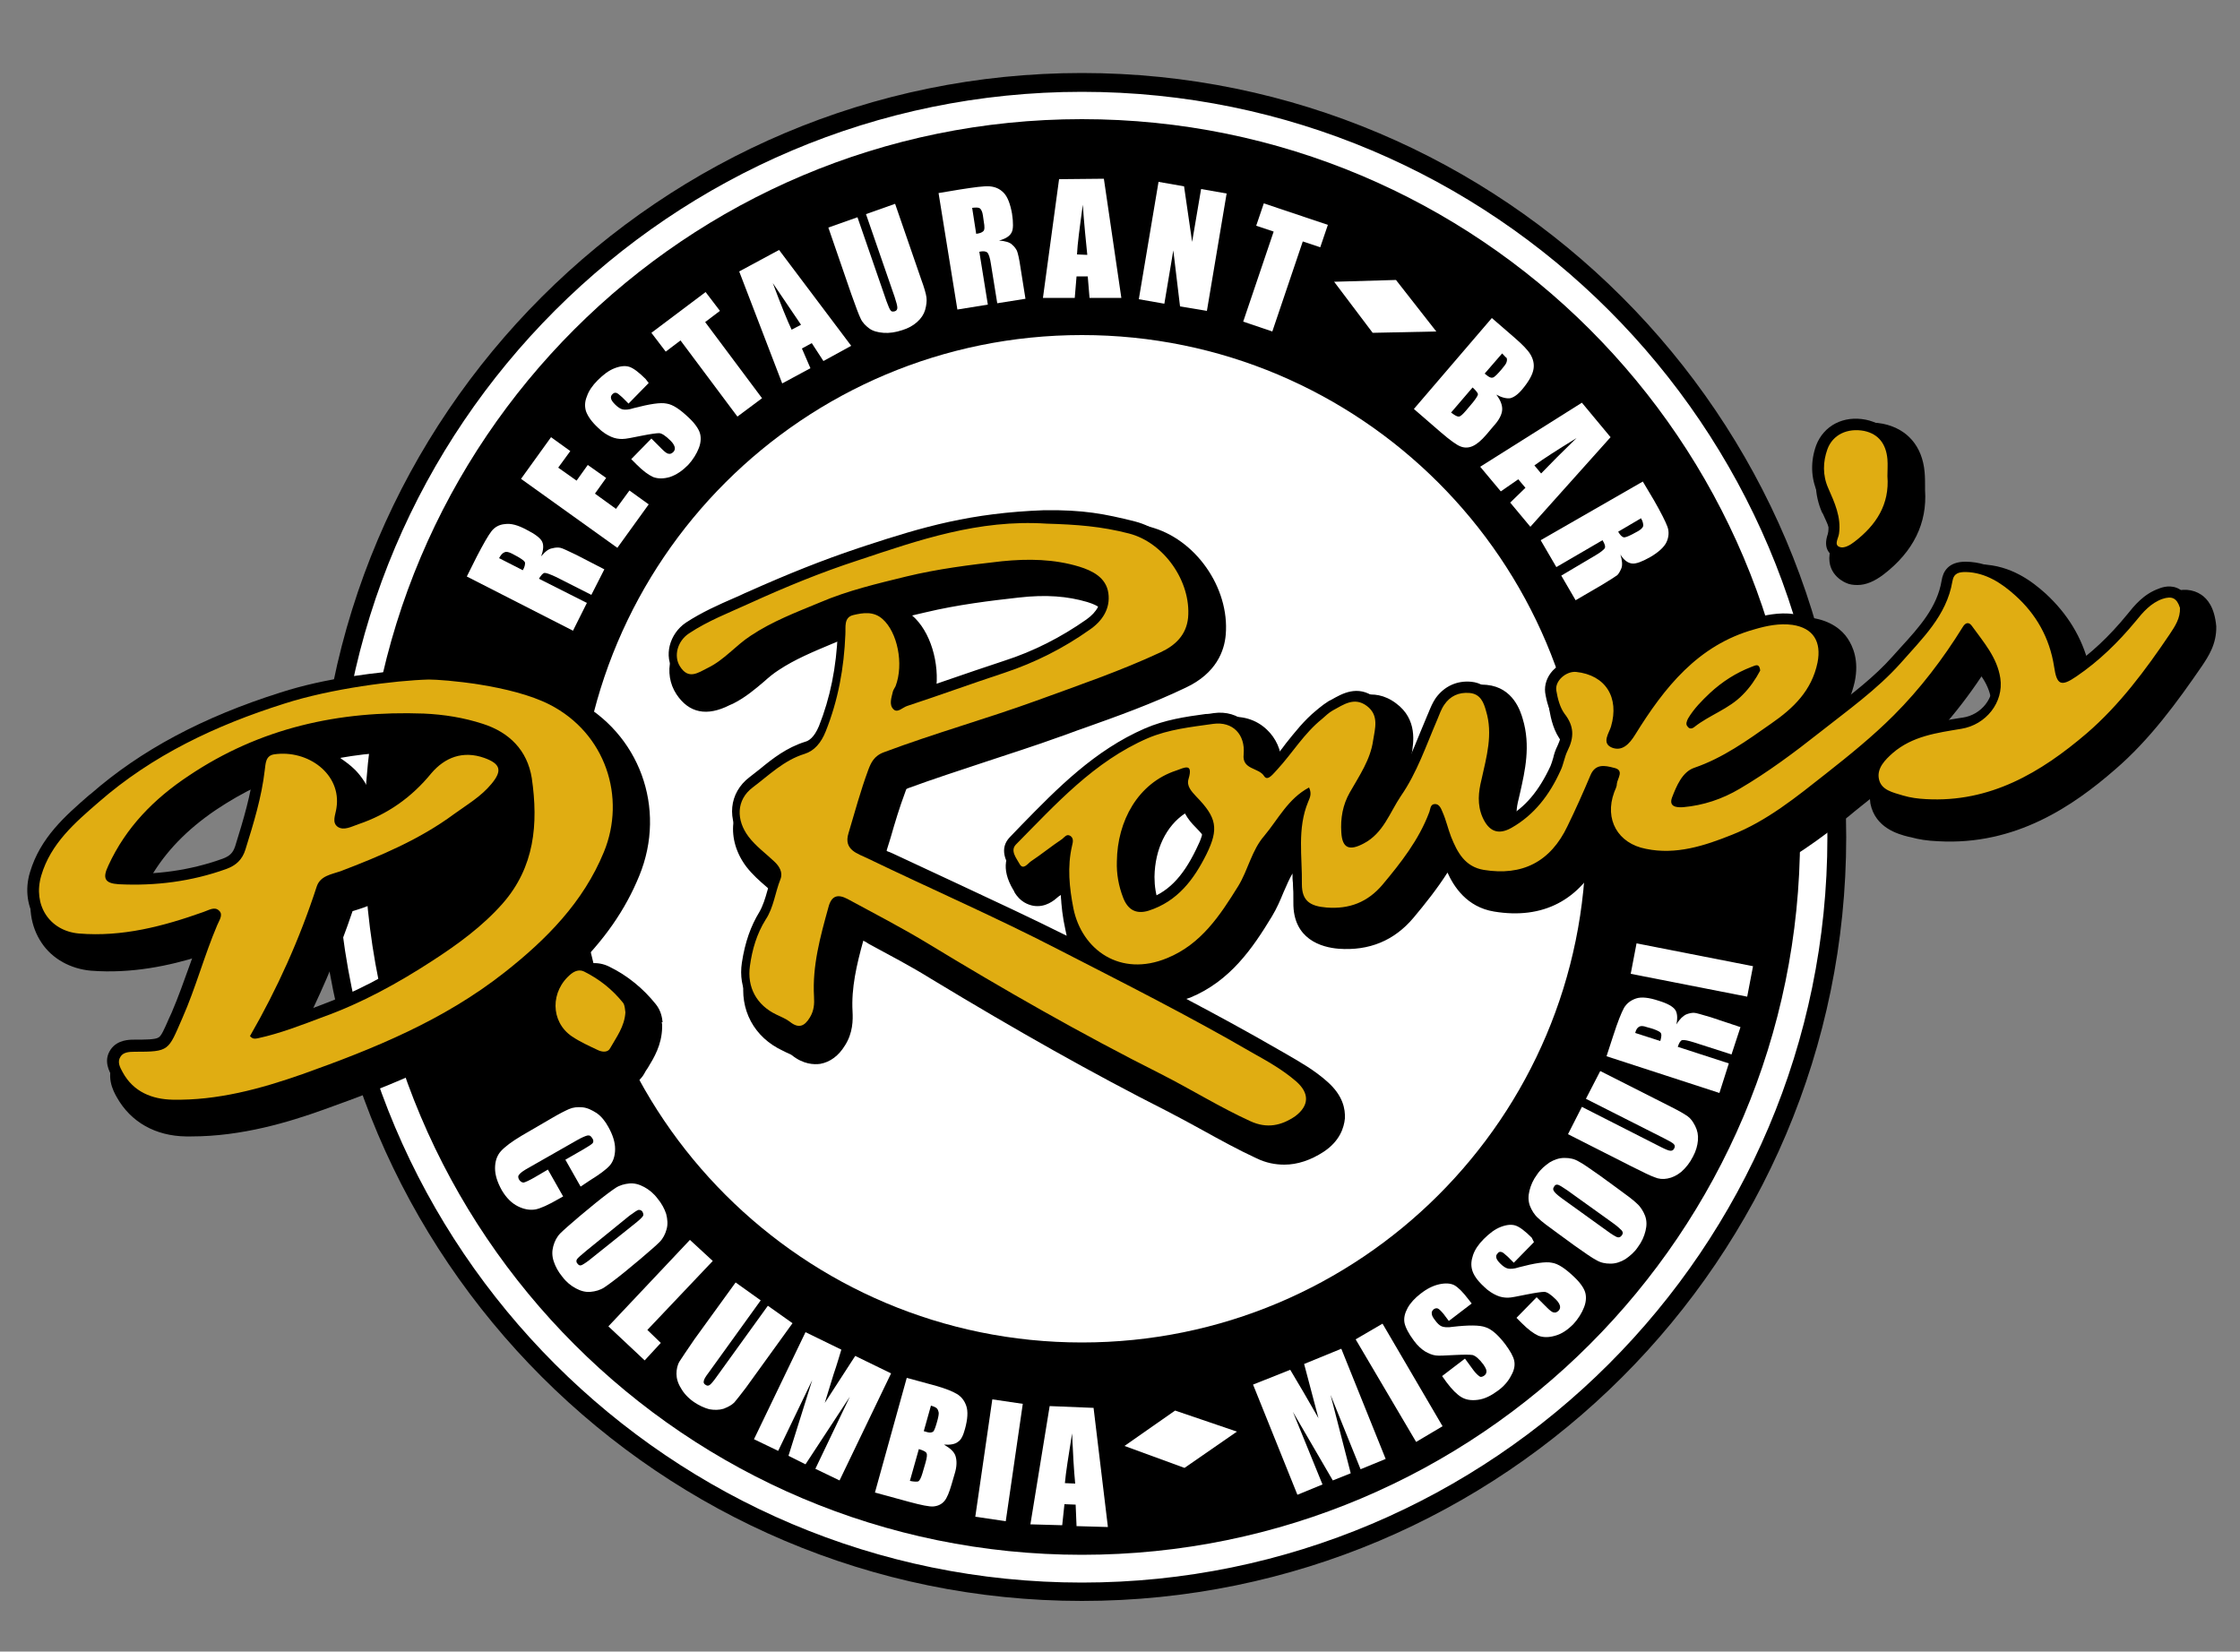 <svg xmlns="http://www.w3.org/2000/svg" xmlns:xlink="http://www.w3.org/1999/xlink" id="Layer_1" x="0px" y="0px" viewBox="0 0 500 368.7" style="enable-background:new 0 0 500 368.7;" xml:space="preserve"><rect x="0" y="0" width="500" height="368.7" fill="#808080" stroke="none"/><style type="text/css">	.st0{fill:#FFFFFF;}	.st1{fill:#E0AD12;}</style><g>	<g>		<circle class="st0" cx="241.5" cy="186.8" r="168.5"></circle>		<path d="M241.5,357.4c-94,0-170.6-76.5-170.6-170.6S147.5,16.3,241.5,16.3c94,0,170.6,76.5,170.6,170.6S335.6,357.4,241.5,357.4z    M241.5,20.5c-91.7,0-166.4,74.6-166.4,166.4s74.6,166.4,166.4,166.4c91.7,0,166.4-74.6,166.4-166.4S333.3,20.5,241.5,20.5z"></path>	</g>	<circle class="st0" cx="239.8" cy="193.4" r="135.5"></circle>	<path d="M241.5,26.6C153,26.6,81.3,98.3,81.3,186.8S153,347.1,241.5,347.1s160.3-71.8,160.3-160.3S330,26.6,241.5,26.6z   M241.5,299.7c-62.1,0-112.5-50.3-112.5-112.5S179.4,74.8,241.5,74.8S354,125.1,354,187.3S303.6,299.7,241.5,299.7z"></path>	<g>		<path class="st0" d="M104.2,128.7l2.2-4.4c1.5-2.9,2.6-4.8,3.3-5.7c0.7-0.9,1.7-1.5,3-1.6c1.3-0.2,2.9,0.2,4.9,1.3   c1.8,0.9,3,1.8,3.4,2.6c0.4,0.8,0.3,1.9-0.2,3.3c0.9-1.1,1.7-1.7,2.5-1.8c0.7-0.2,1.3-0.2,1.8-0.1c0.5,0.1,1.7,0.7,3.6,1.6   l6.2,3.2l-2.9,5.7l-7.9-4c-1.3-0.6-2.1-0.9-2.5-0.9c-0.4,0-0.8,0.5-1.3,1.3l10.7,5.4l-3.1,6.2L104.2,128.7z M111.4,124.6l5.3,2.7   c0.4-0.7,0.5-1.2,0.5-1.6c0-0.4-0.6-0.8-1.6-1.4l-1.3-0.7c-0.8-0.4-1.3-0.5-1.7-0.3C112.1,123.5,111.8,123.9,111.4,124.6z"></path>		<path class="st0" d="M116.3,106.9l6.7-9.3l4.3,3.1l-2.7,3.7l4.1,2.9l2.5-3.5l4.1,2.9l-2.5,3.5l4.7,3.4l3-4.1l4.3,3.1l-7,9.7   L116.3,106.9z"></path>		<path class="st0" d="M144.8,85.5l-4.5,4.6l-1.4-1.4c-0.7-0.6-1.1-1-1.4-1c-0.3-0.1-0.6,0.1-0.8,0.3c-0.3,0.3-0.4,0.6-0.3,1   c0.1,0.4,0.4,0.8,0.9,1.3c0.6,0.6,1.2,1,1.7,1.1c0.5,0.1,1.3,0.1,2.5-0.3c3.5-0.9,5.9-1.3,7.3-1c1.4,0.2,3,1.3,4.9,3.1   c1.4,1.3,2.2,2.5,2.5,3.4c0.3,0.9,0.3,2.1-0.2,3.4c-0.5,1.3-1.3,2.6-2.4,3.8c-1.3,1.3-2.6,2.2-4.1,2.7c-1.4,0.4-2.6,0.4-3.7,0   c-1.1-0.5-2.3-1.4-3.7-2.8l-1.2-1.2l4.5-4.6l2.3,2.3c0.7,0.7,1.2,1.1,1.6,1.1c0.3,0.1,0.7-0.1,1-0.4c0.3-0.3,0.4-0.7,0.3-1.1   c-0.1-0.4-0.4-0.9-0.9-1.4c-1.1-1.1-2-1.7-2.6-1.7c-0.6,0-2,0.2-4,0.6c-2,0.4-3.4,0.7-4.2,0.7c-0.8,0-1.6-0.1-2.5-0.5   c-0.9-0.4-1.9-1-2.9-2c-1.5-1.4-2.3-2.6-2.7-3.7c-0.3-1-0.3-2.1,0.2-3.3c0.4-1.2,1.2-2.4,2.4-3.6c1.3-1.3,2.5-2.2,3.8-2.7   c1.3-0.5,2.4-0.6,3.3-0.3c0.9,0.3,2.1,1.2,3.6,2.7L144.8,85.5z"></path>		<path class="st0" d="M157.5,65.2l3.2,4.2l-3.3,2.5l12.7,17l-5.5,4.1l-12.7-17l-3.3,2.5l-3.2-4.2L157.5,65.2z"></path>		<path class="st0" d="M173.9,55.8L190,77.2l-6.2,3.4l-2.6-4l-2.2,1.2l1.9,4.4l-6.3,3.4l-9.6-25L173.9,55.8z M178.8,72.5   c-1.7-2.5-3.8-5.6-6.3-9.3c1.8,4.8,3.2,8.3,4.2,10.4L178.8,72.5z"></path>		<path class="st0" d="M199.8,45.5l5.8,16.8c0.7,1.9,1.1,3.3,1.2,4.1c0.1,0.8,0,1.7-0.3,2.8c-0.3,1-0.9,1.9-1.8,2.7   c-0.9,0.8-2,1.4-3.3,1.8c-1.5,0.5-2.9,0.7-4.2,0.6c-1.3-0.1-2.4-0.4-3.2-1c-0.8-0.6-1.5-1.3-1.9-2.2c-0.4-0.8-1.1-2.7-2.1-5.5   l-5.1-14.8l6.5-2.3l6.5,18.8c0.4,1.1,0.7,1.8,0.9,2c0.2,0.3,0.5,0.3,0.9,0.2c0.4-0.1,0.6-0.4,0.6-0.8c0-0.4-0.2-1.2-0.6-2.4   l-6.4-18.5L199.8,45.5z"></path>		<path class="st0" d="M209.5,43.1l4.8-0.8c3.2-0.5,5.4-0.8,6.6-0.7c1.2,0.1,2.2,0.5,3.1,1.4c0.9,0.9,1.5,2.5,1.9,4.7   c0.3,2,0.3,3.5-0.1,4.2c-0.4,0.8-1.3,1.4-2.8,1.8c1.4,0.1,2.4,0.4,2.9,0.9c0.6,0.5,0.9,1,1.1,1.4c0.2,0.5,0.5,1.7,0.8,3.8l1.1,6.9   l-6.3,1l-1.4-8.7c-0.2-1.4-0.5-2.3-0.8-2.6c-0.3-0.3-0.9-0.4-1.8-0.2l1.9,11.8l-6.8,1.1L209.5,43.1z M217,46.4l0.9,5.8   c0.8-0.1,1.3-0.3,1.6-0.6c0.3-0.3,0.3-1,0.1-2.1l-0.2-1.4c-0.1-0.8-0.4-1.4-0.7-1.6C218.4,46.3,217.8,46.3,217,46.4z"></path>		<path class="st0" d="M246.4,39.9l3.9,26.6l-7.1,0l-0.4-4.8l-2.5,0l-0.4,4.8l-7.1,0l3.6-26.5L246.4,39.9z M242.7,56.9   c-0.3-3-0.7-6.7-1-11.2c-0.7,5.1-1.2,8.8-1.3,11.1L242.7,56.9z"></path>		<path class="st0" d="M273.8,43.2l-4.4,26.2l-6-1l-1.5-12.5l-2,11.9l-5.7-1l4.4-26.2l5.7,1l1.8,12.4l2-11.8L273.8,43.2z"></path>		<path class="st0" d="M296.4,50.2l-1.7,5l-3.9-1.3L284,74l-6.5-2.2l6.8-20.1l-3.9-1.3l1.7-5L296.4,50.2z"></path>		<path class="st0" d="M333,71l5.2,4.5c1.6,1.4,2.8,2.6,3.4,3.6c0.6,1,0.9,2.1,0.7,3.3s-1,2.7-2.5,4.5c-1,1.2-1.9,1.8-2.7,2   c-0.8,0.1-1.8-0.1-3.1-0.8c1,1.3,1.4,2.5,1.3,3.5c-0.1,1-0.7,2.2-1.9,3.5l-1.6,1.9c-1.2,1.4-2.2,2.2-3.1,2.6   c-0.9,0.4-1.8,0.4-2.6,0.1c-0.9-0.3-2.4-1.4-4.5-3.2l-6-5.2L333,71z M328.7,86.5l-4.8,5.6c0.8,0.6,1.3,0.9,1.7,0.9   c0.4,0,0.9-0.5,1.6-1.3l1.6-1.9c0.7-0.9,1.1-1.5,1.1-1.8C329.9,87.8,329.5,87.2,328.7,86.5z M335.3,78.9l-3.9,4.5   c0.2,0.2,0.4,0.3,0.5,0.4c0.5,0.4,0.9,0.6,1.3,0.5c0.4-0.1,1.1-0.8,2.1-2c0.5-0.6,0.9-1.1,1-1.5c0.1-0.4,0.1-0.6,0-0.9   C336.1,79.8,335.8,79.4,335.3,78.9z"></path>		<path class="st0" d="M359.5,97.6l-17.9,20l-4.5-5.4l3.4-3.3l-1.6-1.9l-3.9,2.7l-4.6-5.5l22.7-14.3L359.5,97.6z M344,105.7   c2.1-2.2,4.7-4.8,7.9-7.9c-4.4,2.7-7.5,4.7-9.4,6.1L344,105.7z"></path>		<path class="st0" d="M366.7,107.5l2.5,4.2c1.6,2.8,2.6,4.8,3,5.9c0.4,1.1,0.3,2.3-0.2,3.4c-0.5,1.1-1.8,2.3-3.7,3.4   c-1.8,1-3.1,1.5-4,1.4c-0.9-0.1-1.8-0.7-2.6-2c0.4,1.3,0.5,2.4,0.2,3.1c-0.3,0.7-0.6,1.2-0.9,1.5c-0.4,0.3-1.5,1-3.3,2.1l-6,3.5   l-3.2-5.5l7.6-4.5c1.2-0.7,1.9-1.3,2.1-1.6c0.2-0.4,0-1-0.5-1.8l-10.3,6l-3.5-6L366.7,107.5z M366.3,115.7l-5.1,3   c0.4,0.7,0.8,1.1,1.1,1.2c0.3,0.2,1-0.1,2-0.6l1.3-0.7c0.7-0.4,1.1-0.8,1.2-1.2C366.8,116.9,366.7,116.4,366.3,115.7z"></path>	</g>	<g>		<path class="st0" d="M129.6,264.9l-3.4-6l4-2.3c1.2-0.7,1.8-1.1,2.1-1.4c0.2-0.3,0.2-0.7-0.1-1.1c-0.3-0.5-0.6-0.7-1.1-0.6   c-0.4,0.1-1.2,0.4-2.4,1.1l-10.7,6.1c-1.1,0.6-1.8,1.1-2.1,1.5c-0.3,0.3-0.3,0.7,0,1.2c0.3,0.4,0.6,0.6,1,0.6   c0.4-0.1,1.3-0.5,2.5-1.2l2.9-1.7l3.4,6l-0.9,0.5c-2.4,1.4-4.2,2.2-5.3,2.4c-1.2,0.2-2.5,0-3.9-0.7c-1.4-0.7-2.6-1.9-3.6-3.6   c-1-1.8-1.5-3.4-1.5-4.9c0-1.5,0.4-2.8,1.3-3.8c0.9-1,2.5-2.2,4.7-3.5l6.7-3.9c1.7-1,2.9-1.6,3.8-2c0.9-0.4,1.9-0.5,3-0.4   c1.1,0.1,2.1,0.6,3.2,1.3c1,0.7,1.9,1.8,2.6,3.1c1,1.8,1.5,3.4,1.5,4.9c0,1.5-0.4,2.8-1.2,3.7c-0.8,0.9-2.3,2-4.4,3.3L129.6,264.9   z"></path>		<path class="st0" d="M139.4,284c-2.1,1.7-3.6,2.8-4.5,3.4c-0.9,0.6-2,0.9-3.1,1c-1.1,0.1-2.2-0.2-3.3-0.8c-1.1-0.6-2.1-1.4-3-2.6   c-0.9-1.1-1.5-2.2-1.9-3.4c-0.4-1.2-0.4-2.3-0.1-3.4s0.8-2.1,1.6-2.9c0.8-0.8,2.2-2,4.3-3.8l3.5-2.9c2.1-1.7,3.6-2.8,4.5-3.4   c0.9-0.6,2-0.9,3.1-1c1.1-0.1,2.2,0.2,3.3,0.8c1.1,0.6,2.1,1.4,3,2.6c0.9,1.1,1.5,2.2,1.9,3.4c0.3,1.2,0.4,2.3,0.1,3.4   c-0.3,1.1-0.8,2.1-1.6,2.9c-0.8,0.8-2.2,2-4.3,3.8L139.4,284z M141.8,273.1c1-0.8,1.5-1.3,1.7-1.6c0.2-0.3,0.1-0.6-0.1-1   c-0.2-0.3-0.5-0.4-0.8-0.4c-0.3,0-1,0.5-2.1,1.3l-9.6,7.8c-1.2,1-1.9,1.6-2.1,1.9c-0.2,0.3-0.2,0.7,0.1,1c0.3,0.4,0.6,0.5,1,0.3   c0.4-0.2,1.2-0.7,2.4-1.7L141.8,273.1z"></path>		<path class="st0" d="M159.1,281.5l-14.6,15.4l3,2.9l-3.6,3.9l-8.1-7.6l18.2-19.3L159.1,281.5z"></path>		<path class="st0" d="M176.9,295.4l-10.4,14.4c-1.2,1.6-2.1,2.7-2.6,3.3c-0.6,0.6-1.4,1-2.4,1.4c-1,0.3-2.1,0.3-3.2,0.1   c-1.1-0.3-2.2-0.8-3.4-1.6c-1.3-0.9-2.3-2-2.9-3.1c-0.7-1.1-1-2.2-1-3.2c0-1,0.2-2,0.7-2.8s1.6-2.4,3.3-4.9l9.2-12.7l5.6,4   l-11.6,16.1c-0.7,0.9-1.1,1.6-1.1,1.9c-0.1,0.3,0,0.6,0.3,0.8c0.4,0.3,0.7,0.3,1,0.1c0.3-0.2,0.9-0.9,1.6-1.9l11.4-15.8   L176.9,295.4z"></path>		<path class="st0" d="M198.9,306.6l-11.5,23.9l-5.4-2.6l7.7-16.1l-9.9,15.1L176,325l5.3-16.9l-7.6,15.8l-5.4-2.6l11.5-23.9l8,3.9   c-0.5,1.6-1,3.4-1.7,5.4l-2,6.5l6.8-10.5L198.9,306.6z"></path>		<path class="st0" d="M202.4,307.6l6.6,1.8c2.1,0.6,3.6,1.2,4.6,1.8c1,0.6,1.7,1.5,2.1,2.7c0.4,1.2,0.3,2.9-0.3,5.1   c-0.4,1.5-0.9,2.5-1.6,2.9c-0.6,0.5-1.7,0.7-3.1,0.6c1.4,0.8,2.3,1.6,2.6,2.6c0.3,1,0.3,2.3-0.2,3.9l-0.7,2.4   c-0.5,1.7-1,3-1.6,3.7c-0.6,0.7-1.4,1.1-2.4,1.2c-0.9,0.1-2.8-0.3-5.4-1l-7.7-2.1L202.4,307.6z M205.1,323.5l-2,7.1   c0.9,0.2,1.6,0.2,1.9,0.1c0.3-0.2,0.6-0.8,0.9-1.8l0.7-2.4c0.3-1.1,0.4-1.8,0.2-2.1C206.7,324.1,206.1,323.8,205.1,323.5z    M207.8,313.8l-1.6,5.7c0.3,0.1,0.5,0.1,0.7,0.2c0.7,0.2,1.1,0.1,1.4-0.1c0.3-0.3,0.6-1.2,1-2.7c0.2-0.8,0.3-1.4,0.2-1.7   c-0.1-0.4-0.2-0.6-0.4-0.8C208.9,314.2,208.5,314,207.8,313.8z"></path>		<path class="st0" d="M228.3,313.4l-3.8,26.2l-6.8-1l3.8-26.2L228.3,313.4z"></path>		<path class="st0" d="M244.1,314.3l3.2,26.6l-7-0.2l-0.2-4.8l-2.5-0.1l-0.5,4.7l-7.1-0.2l4.3-26.4L244.1,314.3z M240,331.2   c-0.3-3-0.5-6.7-0.7-11.2c-0.8,5.1-1.4,8.7-1.6,11.1L240,331.2z"></path>		<path class="st0" d="M299.4,301.1l9.9,24.6l-5.6,2.3l-6.7-16.6l4.5,17.5l-4,1.6l-8.9-15.3l6.6,16.2l-5.6,2.3l-9.9-24.6l8.3-3.3   c0.8,1.4,1.8,3,2.9,4.9l3.4,5.9l-3.2-12.1L299.4,301.1z"></path>		<path class="st0" d="M308.6,295.5l13.4,22.9l-5.9,3.5L302.6,299L308.6,295.5z"></path>		<path class="st0" d="M328.5,291l-5.1,3.9l-1.2-1.6c-0.6-0.7-1-1.1-1.3-1.2c-0.3-0.1-0.6,0-0.9,0.2c-0.3,0.3-0.5,0.6-0.4,1   c0,0.4,0.3,0.9,0.7,1.4c0.5,0.7,1,1.2,1.5,1.4c0.5,0.2,1.3,0.3,2.5,0.1c3.5-0.4,6-0.4,7.3,0.1c1.3,0.4,2.8,1.7,4.4,3.8   c1.1,1.5,1.8,2.7,2,3.7c0.2,1,0,2.1-0.7,3.3c-0.6,1.2-1.6,2.4-3,3.4c-1.5,1.1-2.9,1.8-4.4,2c-1.5,0.2-2.7,0-3.7-0.6   c-1-0.6-2.1-1.7-3.3-3.3l-1-1.4l5.1-3.9l1.9,2.6c0.6,0.8,1.1,1.2,1.4,1.4s0.7,0,1-0.2c0.4-0.3,0.5-0.6,0.5-1s-0.3-0.9-0.7-1.5   c-0.9-1.2-1.7-1.9-2.4-2.1c-0.6-0.1-2-0.1-4,0c-2.1,0.1-3.5,0.2-4.2,0.1c-0.8-0.1-1.5-0.4-2.4-0.9c-0.8-0.5-1.7-1.3-2.5-2.4   c-1.2-1.6-1.9-3-2.1-4c-0.2-1.1,0.1-2.2,0.7-3.3c0.6-1.1,1.6-2.2,2.9-3.2c1.4-1.1,2.8-1.8,4.2-2.1c1.4-0.3,2.5-0.2,3.3,0.2   c0.9,0.5,1.9,1.5,3.2,3.2L328.5,291z"></path>		<path class="st0" d="M342.4,277.3l-4.5,4.6l-1.4-1.4c-0.7-0.6-1.1-1-1.4-1c-0.3-0.1-0.6,0-0.8,0.3c-0.3,0.3-0.4,0.6-0.3,1   c0.1,0.4,0.4,0.8,0.9,1.3c0.6,0.6,1.2,1,1.7,1.1c0.5,0.1,1.3,0.1,2.5-0.3c3.4-0.9,5.9-1.3,7.3-1c1.4,0.2,3,1.3,4.9,3.1   c1.4,1.3,2.2,2.5,2.5,3.4c0.3,0.9,0.3,2.1-0.2,3.4c-0.5,1.3-1.3,2.6-2.4,3.8c-1.3,1.3-2.6,2.2-4.1,2.6c-1.4,0.4-2.6,0.4-3.7,0   c-1.1-0.5-2.3-1.4-3.7-2.8l-1.2-1.2l4.5-4.6l2.3,2.3c0.7,0.7,1.2,1.1,1.6,1.1c0.3,0.1,0.7-0.1,1-0.4c0.3-0.3,0.4-0.7,0.3-1.1   c-0.1-0.4-0.4-0.9-0.9-1.4c-1.1-1.1-2-1.7-2.6-1.7c-0.6,0-2,0.2-4,0.6c-2,0.4-3.4,0.7-4.1,0.7c-0.8,0-1.6-0.1-2.5-0.5   c-0.9-0.4-1.9-1-2.9-2c-1.5-1.4-2.3-2.6-2.6-3.7s-0.2-2.1,0.2-3.3c0.4-1.2,1.2-2.4,2.4-3.6c1.3-1.3,2.5-2.2,3.8-2.7   c1.3-0.5,2.4-0.6,3.3-0.3c0.9,0.3,2.1,1.2,3.6,2.7L342.4,277.3z"></path>		<path class="st0" d="M360.9,265.2c2.2,1.6,3.7,2.7,4.5,3.5c0.8,0.7,1.4,1.7,1.8,2.7c0.4,1.1,0.4,2.2,0.1,3.4   c-0.3,1.2-0.8,2.4-1.7,3.6c-0.8,1.2-1.8,2-2.8,2.7c-1,0.6-2.1,1-3.3,1c-1.2,0-2.2-0.2-3.2-0.8c-1-0.5-2.5-1.6-4.8-3.2l-3.7-2.7   c-2.2-1.6-3.7-2.7-4.5-3.5c-0.8-0.7-1.4-1.7-1.8-2.7c-0.4-1.1-0.4-2.2-0.1-3.4c0.3-1.2,0.8-2.4,1.7-3.6c0.8-1.2,1.8-2,2.8-2.7   c1-0.6,2.1-1,3.3-1c1.2,0,2.2,0.2,3.2,0.8c1,0.5,2.5,1.6,4.8,3.2L360.9,265.2z M349.8,265.7c-1-0.7-1.7-1.1-2-1.2   c-0.4-0.1-0.7,0-0.9,0.4c-0.2,0.3-0.3,0.6-0.1,0.9c0.1,0.3,0.7,0.9,1.8,1.7l10,7.2c1.2,0.9,2.1,1.4,2.4,1.5c0.4,0.1,0.7,0,1-0.4   c0.3-0.4,0.3-0.7,0-1.1c-0.3-0.3-1-1-2.3-1.9L349.8,265.7z"></path>		<path class="st0" d="M357.2,239.1l15.8,8c1.8,0.9,3,1.6,3.7,2.1c0.7,0.5,1.2,1.2,1.7,2.2c0.5,1,0.7,2,0.6,3.2   c-0.1,1.1-0.4,2.3-1.1,3.6c-0.7,1.4-1.6,2.5-2.6,3.4c-1,0.8-2,1.3-3.1,1.5c-1,0.2-2,0.1-2.9-0.3c-0.9-0.3-2.7-1.2-5.3-2.5l-14-7.1   l3.1-6.1l17.7,9c1,0.5,1.7,0.8,2.1,0.8c0.3,0,0.6-0.1,0.8-0.5c0.2-0.4,0.2-0.7-0.1-1c-0.3-0.3-1-0.7-2.2-1.3l-17.4-8.8   L357.2,239.1z"></path>		<path class="st0" d="M358.6,235.8l1.5-4.6c1-3.1,1.8-5.1,2.4-6.2c0.6-1,1.5-1.7,2.7-2.1c1.2-0.4,2.9-0.2,5,0.5   c2,0.6,3.2,1.3,3.7,2c0.5,0.7,0.6,1.8,0.3,3.3c0.7-1.2,1.5-1.9,2.1-2.2c0.7-0.3,1.3-0.4,1.8-0.4c0.5,0,1.7,0.4,3.8,1l6.6,2.2   l-2,6.1l-8.4-2.7c-1.3-0.4-2.2-0.6-2.6-0.5c-0.4,0.1-0.7,0.6-1,1.5l11.4,3.7l-2.1,6.6L358.6,235.8z M365,230.6l5.6,1.8   c0.2-0.7,0.3-1.3,0.2-1.6c-0.1-0.4-0.7-0.7-1.8-1.1l-1.4-0.4c-0.8-0.3-1.4-0.3-1.7-0.1C365.5,229.4,365.2,229.8,365,230.6z"></path>		<path class="st0" d="M365.3,210.6l26,5.1l-1.3,6.8l-26-5.1L365.3,210.6z"></path>	</g>	<polygon class="st0" points="306.4,74.3 297.8,62.9 311.6,62.5 320.6,74  "></polygon>	<g>		<path d="M491.4,132.8c-1.9-1.3-4.3-1.5-7-0.5c-4,1.4-6.4,4.4-8.2,6.5c-3.2,3.9-6.5,7.1-9.9,9.8c-1.5-6.2-4.8-11.6-9.7-16.1   c-3-2.7-7.7-6.3-14.3-6.5c-6.3-0.1-7.7,4.3-8,6.2c-0.9,5.3-4.6,9.4-8.6,13.8c-0.6,0.7-1.2,1.3-1.8,2c-3.6,4.1-7.9,7.5-12.5,11   c1.1-2,2-4.2,2.6-6.8c1-4.8-0.4-7.9-1.6-9.7c-1.2-1.8-3.7-4-8.2-4.6c-3.8-0.5-7.3,0.2-10.5,1.1c-11.7,3.2-19.4,10.8-25.5,19.4   c-0.4-1.5-1-2.9-1.8-4.1c-2.3-3.4-6-5.5-10.7-6c-2.7-0.3-5.6,0.8-7.6,3c-1.9,2-2.7,4.5-2.3,7c0.4,2.2,1,5.1,2.9,7.4   c0.6,0.8,0.9,1.2,0.1,2.8c-0.6,1.2-0.9,2.3-1.2,3.2c-0.2,0.6-0.3,1.1-0.5,1.5c-2.2,4.8-4.9,8.1-8.3,10.1c-0.4-1.2-0.4-2.7,0.2-5   l0.3-1.3c1.1-4.9,2.4-10.5,0.6-16.5c-0.5-1.7-2.1-7-8-7.6c-4.2-0.4-7.8,1.2-10.2,4.6c-0.9,1.3-1.5,2.6-1.9,3.7   c-0.1,0.2-0.2,0.5-0.3,0.7c-0.5,1.2-1,2.4-1.5,3.6c-1.9,4.5-3.6,8.8-6.1,12.6c-0.8,1.2-1.5,2.4-2.1,3.6c-0.5,0.8-0.9,1.5-1.3,2.2   c0.2-0.4,0.3-0.8,0.6-1.1c0.3-0.5,0.6-1.1,0.9-1.6c2-3.3,4.2-7.1,4.9-11.8c0-0.3,0.1-0.6,0.2-1c0.4-2.5,1.4-7.8-3.5-11.4   c-5.2-3.9-10.2-1-12.5,0.4l-0.6,0.3c-1,0.6-1.9,1.3-2.6,1.9c-0.2,0.1-0.3,0.3-0.5,0.4c-3,2.4-5.2,5.2-7.3,7.9   c-0.7,0.9-1.3,1.7-2,2.5c-0.1-3-1.3-5.6-3.3-7.5c-2.4-2.3-5.7-3.3-9.3-2.7c-0.6,0.1-1.2,0.2-1.8,0.2c-4.6,0.6-9.4,1.3-14.2,3.4   c-11.7,5.1-20.2,13.8-28.4,22.2c-0.9,0.9-1.7,1.8-2.6,2.7c-1.8,1.8-3.3,5-0.3,10c0.1,0.1,0.2,0.3,0.2,0.4c1.3,2.3,3.2,2.9,4.2,3.1   c2.8,0.5,4.8-1.3,5.5-1.9l0.1-0.1c0.2-0.1,0.4-0.3,0.6-0.4c0.1,2.4,0.4,5,1,7.7c0.1,0.5,0.2,1,0.3,1.4c-8-4-16.2-7.8-24.1-11.5   c-4.9-2.3-9.9-4.6-14.8-6.9c-0.3-0.1-0.6-0.3-1-0.4c-0.1,0-0.2-0.1-0.3-0.2c0.3-1,0.6-2,0.9-2.9c1-3.5,2-6.8,3.2-10   c0.2-0.6,0.3-0.9,0.4-0.9c0,0,0.1,0,0.2-0.1c5.7-2.1,11.6-4,17.3-5.9c5.4-1.8,11.1-3.6,16.6-5.6c1.8-0.6,3.5-1.3,5.3-1.9   c7.6-2.7,15.4-5.5,22.9-9.1c6.8-3.2,8.6-8.2,8.9-11.8c0.9-10.5-6.8-21.5-17-24.1c-7-1.8-13.5-2-19.8-2.4   c-15.3-0.9-28.7,3.6-41.7,7.9l-1.8,0.6c-7.9,2.6-16,5.8-24.7,9.8c-0.9,0.4-1.9,0.8-2.8,1.3c-3.8,1.7-7.7,3.4-11.4,5.8   c-4.9,3.3-6.5,9.7-3.4,14.4c2.8,4.2,6.8,5,11.9,2.4c0.2-0.1,0.5-0.2,0.7-0.3c2.8-1.4,5-3.3,6.9-4.9c1.1-1,2.2-1.9,3.3-2.6   c3.6-2.4,7.7-4.1,12-5.9c0.5-0.2,1-0.4,1.4-0.6c0,0.4,0,0.8,0,1.2c0,0.2,0,0.4,0,0.6c-0.3,7.5-1.6,14-4,20c-0.5,1.2-1,1.9-1.5,2.1   c-4.6,1.4-8,4.1-11,6.6c-0.7,0.6-1.5,1.2-2.2,1.8c-5.7,4.4-6.5,12-1.9,18.1c1.4,1.8,3,3.2,4.4,4.4c0.6,0.5,1.1,1,1.6,1.4   c-0.3,1-0.6,1.9-0.8,2.8c-0.5,1.6-0.9,3.1-1.5,4.1c-2.1,3.4-3.5,7.3-4.2,12.2c-1.1,7,2.2,13.2,8.7,16.2l0.6,0.3   c0.6,0.3,1.2,0.5,1.4,0.7c2.5,2,4.9,2.1,6.3,1.9c2.2-0.4,4.1-1.8,5.5-4.1c1.8-2.8,1.8-5.7,1.7-7.6c-0.3-5.2,0.9-10.4,2.4-15.8   c0.4,0.2,0.8,0.4,1.2,0.7c4.6,2.5,9.4,5,13.9,7.8c19,11.5,36.2,21.2,52.6,29.5c2.7,1.4,5.5,2.9,8.2,4.4c3.8,2.1,7.8,4.3,11.9,6.2   c2.1,1,4.1,1.4,6.2,1.4c2.9,0,5.9-1,8.8-2.9c3.6-2.4,4.5-5.4,4.7-7.4c0.1-2.1-0.4-5.1-3.9-8.2c-2.9-2.6-6.1-4.4-9.2-6.2l-1.4-0.8   c-6.9-4-13.9-7.8-20.9-11.5c0.3-0.1,0.6-0.2,0.9-0.3c8.9-3.7,13.9-11,18.2-18.1c1.1-1.8,1.9-3.7,2.6-5.4c0.7-1.6,1.3-3,2-4.2   c0,0.7,0,1.4,0.1,2.1c0.1,1.5,0.1,3,0.1,4.4c-0.1,8.2,6.3,10,10.1,10.3c6.8,0.5,12.4-1.8,16.7-6.9c2.6-3.1,5.3-6.5,7.6-10.1   c1.4,3.1,4.3,7.7,10.4,8.7c10.9,1.8,19.2-2.5,24.1-12.6c0.3-0.5,0.5-1.1,0.8-1.6c0.3,0.9,0.7,1.8,1.1,2.6c2,3.6,5.6,6.1,10.1,7   c7.9,1.6,15.2-0.7,22-3.3c8-3.2,14.7-8.4,21.1-13.4l1.2-1c1.2-1,2.4-1.9,3.5-2.8c0,0.3,0.1,0.7,0.1,1c1.1,5.4,6.1,6.8,8.5,7.4   l0.5,0.1c1.8,0.5,3.7,0.8,6.1,0.9c17.4,1,30.3-8,39.5-16c7.8-6.7,13.9-15.1,19.4-23.1c1.4-2.1,3.3-4.9,3.2-8.9   C494.3,135.5,492.7,133.7,491.4,132.8z M444.4,155.9c0.4,2.6-1.7,5.1-4.5,5.6l-0.7,0.1c-1.9,0.3-3.9,0.6-5.9,1.1   c3.2-3.6,6.2-7.5,9-11.7C443.4,152.6,444.1,154.2,444.4,155.9z M227.4,133.4c6.1-0.7,10.9-0.3,15.3,1c2.9,0.9,3,1.6,3,1.8   c0.1,0.4,0.2,1.7-2.1,3.3c-5.5,3.9-11.4,6.8-17.6,8.9c-4.3,1.4-8.6,2.9-12.8,4.4c-1.4,0.5-2.8,1-4.3,1.5   c0.9-6.2-1.2-13.4-5.3-16.9c0,0,0,0,0,0c1-0.2,2-0.5,3-0.7C213.7,135,221.1,134.1,227.4,133.4z M258.7,201.7c-0.7-1.9-1-3.9-1-5.9   l0-0.1c0.1-6.1,2.6-11.3,6.8-14.1c0.7,1.3,1.6,2.3,2.2,2.9l0.1,0.1c3.1,3.2,3.1,3.5,1.3,7.2C265.4,197.4,262.6,200.3,258.7,201.7z   "></path>		<path d="M147.9,228.2c-0.1-0.9-0.3-2.5-1.5-4c-2.8-3.5-6.3-6.4-10.4-8.4c-2.6-1.3-5.6-1-8.1,0.9c7-6.8,11.7-13.6,14.8-21.2   c6.2-15.1,0-31.9-14.4-39.3c-7.6-3.8-15.4-4.6-22.9-5.4c-2-0.2-3.9-0.4-5.7-0.7l-0.6-0.1l-0.6,0c-12.4,1.1-22.8,2.2-33.4,5.6   c-17.7,5.6-31.8,13.2-43.2,23.1l-0.4,0.3c-5.4,4.7-11.4,10-14,18.4c-1.4,4.6-0.7,9.4,1.8,13.1c2.4,3.6,6.5,5.8,11,6.2   c9.1,0.7,17.5-1.1,24.5-3.3c-0.5,1.5-1.1,3-1.6,4.4c-1.3,3.7-2.5,7.2-4,10.6l-0.6,1.3c-0.5,1.2-1.1,2.4-1.4,3.1   c-0.9,0.1-2.8,0.1-4.1,0.1c-1.2,0-5.1,0-7.3,3.3c-2.5,3.8-0.5,7.4,0.3,8.8c3.1,5.5,8.6,8.6,15.4,8.7c0.4,0,0.8,0,1.2,0   c11.3,0,21.8-3.2,29.6-6c14.8-5.3,31.8-11.9,46.5-23.5c2.5-1.9,4.7-3.8,6.8-5.7c-2.4,2.7-3.6,6.1-3.5,9.7   c0.2,4.3,2.3,8.1,5.8,10.6c1.8,1.3,3.8,2.2,5.5,3l1,0.4c1.2,0.6,2.4,0.8,3.6,0.8c2.4,0,4.6-1.2,5.8-3.3c0.2-0.4,0.5-0.9,0.8-1.3   c1.4-2.3,3.1-5.1,3.2-9l0-0.7l-0.1-0.5L147.9,228.2z M97.7,167.8c1.4,0.1,2.8,0.2,4.1,0.3c-2.2,1-4.3,2.6-6.1,4.7   c-3.4,4.1-7.4,7.1-12.1,9.1c-0.1-3.7-1.6-7.2-4.3-10c-1-1-2.2-1.9-3.4-2.7C82.7,168,90,167.5,97.7,167.8z M78.7,203.4   c0.3-0.1,0.7-0.2,1-0.3c0.5-0.2,1-0.3,1.5-0.5c8.4-3.2,18-7.1,26.6-13.4c0.6-0.5,1.3-0.9,1.9-1.3c2.4-1.7,5.1-3.5,7.3-6.2   c0.1-0.1,0.3-0.3,0.5-0.6c0.9,8.9-0.9,15.3-5.6,20.7c-4.3,4.9-9.9,8.8-14.7,11.9c-8.5,5.5-15.9,9.4-23.3,12   c-0.8,0.3-1.5,0.6-2.3,0.8c-1,0.4-1.9,0.7-2.9,1.1C72.5,219.8,75.9,211.7,78.7,203.4z M53.4,191.5c-0.2,0.7-0.3,0.9-1.2,1.2   c-6,2.1-12.1,3.2-18.6,3.2c3.3-5.7,8.1-10.7,14.6-15.1c3-2,6.1-3.8,9.3-5.3C56.7,180.7,55.2,185.9,53.4,191.5z"></path>		<path d="M406.9,114.7c1.2,2.6,2.2,4.8,2,6.9c0,0,0,0.1,0,0.1c-2.1,5.8,2.2,8,3.1,8.4c0.8,0.4,1.7,0.5,2.6,0.5   c1.9,0,3.8-0.8,5.9-2.4c6.6-5.1,9.7-11.4,9.2-18.8c0-0.3,0-0.6,0-0.9c0-0.9,0-2-0.1-3.1c-0.5-5.8-3.9-9.7-9.3-10.8   c-6.2-1.2-11.9,1.8-13.9,7.3c-1.6,4.2-1.4,8.6,0.3,12.5L406.9,114.7z"></path>	</g>	<polygon class="st0" points="264.4,327.7 251,322.8 262.3,314.9 276.1,319.6  "></polygon>	<g>		<path d="M486.6,131.6c-1.9-1.2-4-0.5-4.7-0.2c-3.4,1.2-5.5,3.8-7.1,5.8c-4,4.9-8.2,8.8-12.7,11.9c-0.4,0.3-0.7,0.4-0.9,0.6   c-0.1-0.3-0.1-0.7-0.2-1.1c-1.1-6.8-4.3-12.7-9.5-17.4c-2.7-2.4-6.9-5.7-12.6-5.8c-0.1,0-0.1,0-0.2,0c-3.8,0-5,2.2-5.3,4.2   c-1,6-5,10.4-9.2,15c-0.6,0.7-1.2,1.3-1.8,2c-4,4.5-9,8.3-13.8,12c-1.3,1-2.6,2-3.9,3c-4.7,3.7-10.9,8.4-17.7,12.4   c-3.5,2.1-7.2,3.3-10.9,3.7c0.6-1.5,1.6-3.3,2.9-3.8c6.5-2.2,12-6.1,17.3-9.8l0.6-0.4c4.7-3.3,9.8-7.8,11.3-15.2   c0.8-3.9-0.2-6.4-1.2-7.8c-1-1.3-2.9-3.1-6.5-3.6c-3.5-0.5-6.7,0.3-9.5,1c-13.7,3.8-21.6,14-28.1,24.6c-0.6,1-1.1,1.5-1.4,1.7   c0-0.1,0.1-0.1,0.1-0.2c0.2-0.4,0.4-0.9,0.5-1.3c1.2-4,0.7-7.7-1.1-10.5c-1.9-2.8-4.9-4.4-8.9-4.9c-1.9-0.2-4,0.6-5.5,2.2   c-1.3,1.4-1.9,3.2-1.7,4.9c0.3,1.9,0.9,4.4,2.4,6.2c1.4,1.8,1.5,3.2,0.4,5.6c-0.5,1-0.8,1.9-1,2.8c-0.2,0.7-0.4,1.3-0.6,1.8   c-2.6,5.6-5.7,9.3-9.9,11.6c-0.7,0.4-1.4,0.6-1.7,0.5c-0.4-0.1-0.8-0.7-1.2-1.7c-1-2.2-0.6-4.6-0.1-6.9l0.3-1.3   c1.1-4.8,2.3-9.9,0.7-15.2c-0.5-1.7-1.6-5.4-5.8-5.8c-3.2-0.3-6,1-7.9,3.6c-0.7,1-1.2,2.2-1.6,3.2c-0.1,0.2-0.2,0.5-0.3,0.7   c-0.5,1.2-1,2.4-1.5,3.6c-1.9,4.7-3.7,9.1-6.4,13c-0.8,1.1-1.4,2.3-2,3.4c-1.5,2.7-2.9,5.1-5.4,6.4c-0.6,0.3-1,0.5-1.2,0.5   c0-0.2-0.1-0.5-0.1-0.9c-0.2-2.9,0.4-5.3,1.6-7.5c0.3-0.5,0.6-1.1,1-1.6c2-3.3,4-6.7,4.6-10.8c0-0.3,0.1-0.7,0.2-1.1   c0.4-2.5,1.1-6.3-2.5-9c-3.9-2.9-7.4-0.8-9.7,0.5l-0.6,0.3c-0.8,0.5-1.6,1.1-2.2,1.6c-0.2,0.2-0.4,0.3-0.6,0.5   c-2.7,2.2-4.8,4.9-6.8,7.4c-1.1,1.5-2.2,2.9-3.4,4.2c-0.1,0.1-0.2,0.2-0.3,0.3c-0.6-0.5-1.3-0.8-1.9-1c-0.3-0.1-0.8-0.3-0.9-0.5   c0-0.1,0-0.1,0-0.3c0.3-3-0.6-5.6-2.4-7.4c-1.8-1.7-4.4-2.5-7.2-2.1c-0.6,0.1-1.2,0.2-1.8,0.2c-4.5,0.6-9.1,1.3-13.5,3.2   c-11.3,4.9-19.6,13.4-27.6,21.6c-0.9,0.9-1.7,1.8-2.6,2.7c-2.5,2.6-0.7,5.6,0.1,6.9c0.1,0.2,0.2,0.3,0.3,0.5   c0.7,1.3,1.7,1.7,2.4,1.8c1.6,0.3,2.8-0.8,3.5-1.3c0.1-0.1,0.2-0.2,0.2-0.2c1.4-0.9,2.7-1.9,4-2.9c0.3-0.2,0.5-0.4,0.8-0.6   c-0.4,3.7-0.2,7.6,0.7,12.3c0.6,2.8,1.7,5.3,3.2,7.5c-0.8-0.4-1.5-0.8-2.3-1.2c-9.3-4.8-18.9-9.2-28.1-13.6   c-4.9-2.3-9.9-4.6-14.8-7c-0.3-0.1-0.6-0.3-0.9-0.4c-2.4-1-2.3-1.2-2-2.2c0.4-1.3,0.8-2.6,1.2-3.9c1-3.4,2-6.8,3.2-10.1   c0.5-1.4,0.8-2.1,2.1-2.5c5.7-2.1,11.7-4.1,17.4-5.9c5.4-1.8,11-3.6,16.5-5.6c1.8-0.6,3.5-1.3,5.3-1.9c7.5-2.7,15.3-5.5,22.7-9   c4.6-2.2,7.1-5.5,7.5-9.8c0.8-9.3-6.1-19.1-15.1-21.4c-6.8-1.7-11.4-2.6-20.2-2.5c-16.4,0.6-27,3.7-39.8,7.9l-1.8,0.6   c-7.8,2.6-15.8,5.8-24.5,9.7c-1,0.4-1.9,0.9-2.9,1.3c-3.7,1.6-7.5,3.3-11,5.6c-3.7,2.5-5,7.5-2.7,10.9c2.9,4.5,6.8,2.5,8.6,1.6   c0.3-0.1,0.5-0.3,0.8-0.4c2.5-1.2,4.5-2.9,6.3-4.6c1.2-1.1,2.3-2,3.5-2.9c3.8-2.5,8-4.3,12.4-6.1c0.9-0.4,1.7-0.7,2.6-1.1   c6.2-2.6,13-4.2,18.9-5.6c7.2-1.7,14.7-2.6,21-3.3c6.4-0.7,11.6-0.3,16.3,1.1c3.1,1,4.5,2.1,4.8,3.9c0.3,2.1-0.7,4.1-3.1,5.8   c-5.7,4-11.8,7.1-18.3,9.2c-4.3,1.4-8.6,2.9-12.7,4.3c-3,1-6,2.1-9,3.1c0,0,0,0,0,0l0-0.1c0,0,0.1-0.1,0.1-0.1   c0.1-0.2,0.3-0.5,0.5-0.9c2.2-5.9,0.5-14.2-3.6-17.8c-3.1-2.7-6.6-1.9-8.7-1.5c-1.1,0.2-3.9,0.8-3.8,6c0,0.2,0,0.5,0,0.7   c-0.3,7.8-1.7,14.6-4.2,20.9c-1.1,2.6-2.3,3.3-3.1,3.5c-4.1,1.3-7.2,3.7-10.1,6.1c-0.8,0.6-1.5,1.2-2.3,1.8   c-4.6,3.5-5.2,9.5-1.4,14.5c1.2,1.6,2.6,2.8,4,4c0.7,0.6,1.3,1.1,1.9,1.7c0.8,0.8,0.9,1.2,0.8,1.2c-0.5,1.3-0.9,2.6-1.3,3.9   c-0.5,1.8-1,3.4-1.8,4.8c-1.9,3.1-3.2,6.7-3.9,11.3c-0.9,5.8,1.9,11,7.3,13.5l0.6,0.3c0.8,0.3,1.5,0.7,2,1.1   c1.5,1.2,2.9,1.6,4.4,1.4c2.2-0.4,3.4-2.3,3.8-3c1.4-2.2,1.4-4.4,1.3-6.1c-0.4-6.2,1.2-12.1,2.9-18.4l0.2-0.7   c0.1-0.2,0.1-0.4,0.2-0.5c0.1,0,0.3,0.1,0.5,0.2c1.2,0.6,2.3,1.3,3.5,1.9c4.7,2.5,9.5,5.1,14,7.9c18.9,11.5,36.1,21.1,52.5,29.4   c2.8,1.4,5.6,2.9,8.2,4.4c3.8,2.1,7.7,4.3,11.8,6.1c1.7,0.8,3.4,1.2,5.1,1.2c2.5,0,4.9-0.8,7.4-2.5c2.8-1.9,3.5-4,3.6-5.5   c0.1-1.5-0.4-3.8-3-6.1c-2.7-2.4-5.8-4.2-8.8-5.9l-1.4-0.8c-8.9-5.2-18.1-10-27.2-14.8c2.4,0,5-0.5,7.5-1.6   c8.2-3.4,12.7-10,17.1-17.1c1-1.7,1.7-3.4,2.5-5.1c0.9-2.2,1.8-4.2,3.1-5.9c0.9-1.1,1.8-2.2,2.6-3.4c0.5-0.7,1.1-1.5,1.6-2.2   c-0.6,3.4-0.5,6.8-0.3,10.1c0.1,1.6,0.1,3,0.1,4.5c-0.1,7.1,5.9,7.6,7.8,7.7c6,0.5,10.9-1.6,14.6-6c3.7-4.4,7.4-9.1,10-14.7   c0.1,0.2,0.1,0.4,0.2,0.6c0.3,0.9,0.6,1.9,1,2.8c1.1,2.8,3.2,7.9,9.2,9c9.7,1.6,17.1-2.3,21.4-11.2c1.6-3.4,3.3-7.1,5.1-11.4   c0.2-0.5,0.3-0.7,1.4-0.5c-0.1,0.4-0.2,0.8-0.2,1.2c0,0.1-0.1,0.4-0.2,0.6c-0.1,0.2-0.2,0.5-0.3,0.7c-1.3,3.6-1.1,7.2,0.6,10.2   c1.7,2.9,4.6,5,8.4,5.7c7.7,1.5,14.6-0.9,20.5-3.2c7.7-3.1,14.2-8.2,20.5-13.1l1.2-1c6.4-5,11.2-9.1,15.3-13.2   c5.4-5.3,10.4-11.6,14.8-18.7c2.1,2.9,4.2,5.6,4.7,9c0.6,3.9-2.4,7.8-6.6,8.4l-0.7,0.1c-5.5,0.9-11.1,1.8-15.8,5.9   c-1.5,1.4-4.7,4.2-4,8.1c0.8,3.9,4.3,4.8,6.7,5.5l0.5,0.1c1.6,0.5,3.4,0.7,5.6,0.8c16.6,0.9,28.8-7.7,37.7-15.3   c7.2-6.2,12.7-13.5,19-22.6c1.3-1.9,2.9-4.2,2.7-7.4C488.5,133.8,487.8,132.4,486.6,131.6z M265.2,179.5L265.2,179.5   c3.9,4.1,4.1,5.5,1.8,10.1c-3.1,6.4-6.5,9.8-11.4,11.3c-1.4,0.4-1.9,0.3-2.6-1.4c-0.9-2.3-1.3-4.7-1.2-7.1l0-0.1   c0.1-8.3,4.3-15.2,10.9-17.7C262.8,176.9,264.3,178.4,265.2,179.5z M384.8,155.5c0.6-0.5,1.3-1,1.9-1.4   C386.1,154.6,385.4,155.1,384.8,155.5z"></path>		<path d="M137.1,191.1c5.7-13.8,0-29.3-13.3-36.1c-7.1-3.6-14.7-4.4-22-5.2c-1.9-0.2-3.9-0.4-5.8-0.7l-0.3,0l-0.3,0   c-12.3,1.1-22.5,2.2-32.8,5.5c-17.4,5.5-31.2,12.9-42.3,22.6l-0.4,0.3c-5.4,4.7-10.9,9.5-13.2,17.2c-1.2,3.9-0.6,7.9,1.5,11   c2,3,5.3,4.8,9.1,5.1c11,0.9,21-2.1,28.6-4.9c-1.3,3.1-2.4,6.3-3.5,9.4c-1.3,3.6-2.6,7.3-4.1,10.8l-0.6,1.3   c-1,2.3-1.7,3.9-2.3,4.2c-0.7,0.5-3.1,0.5-5.5,0.5c-1,0-3.7,0-5.2,2.2c-1.7,2.5-0.3,4.9,0.4,6.2c2.7,4.7,7.3,7.3,13.3,7.4   c0.4,0,0.7,0,1.1,0c11,0,21.1-3.1,28.8-5.9c14.6-5.2,31.4-11.7,45.8-23.1C125.9,209.8,132.9,201.2,137.1,191.1z M73.1,198.7   c0.2-0.6,0.8-0.9,2.5-1.4c0.5-0.1,0.9-0.3,1.3-0.5c8.2-3.1,17.7-7,26-13.1c0.6-0.5,1.3-0.9,1.9-1.4c2.4-1.6,4.8-3.3,6.8-5.8   c1.1-1.4,2.6-3.5,1.9-5.8c-0.6-2.3-3-3.3-4.7-3.9c-1.5-0.5-3.1-0.8-4.5-0.8c-3.8,0-7.3,1.7-10,5c-4.2,5-9.1,8.5-15.2,10.7   c-0.3,0.1-0.6,0.2-0.9,0.4c-0.3,0.1-0.6,0.2-0.9,0.3c0-0.1,0-0.1,0.1-0.2c0.1-0.4,0.2-0.8,0.3-1.3c0.6-3.9-0.6-7.7-3.5-10.6   c-2.9-2.9-7.1-4.6-11.3-4.5c9.6-3.1,20.1-4.4,31.6-4c4.3,0.2,8.6,0.9,12.5,2.2c5.3,1.7,8.4,5.1,9.2,10.1   c1.8,11.1-0.1,19.3-5.9,25.8c-4.5,5.1-10.2,9.1-15.2,12.3c-8.7,5.6-16.2,9.5-23.8,12.3c-0.8,0.3-1.5,0.6-2.3,0.8   c-3,1.1-5.9,2.2-8.9,3C65.3,219.1,69.6,209.1,73.1,198.7z M26.1,195c0.1-0.2,0.2-0.4,0.3-0.6c3.4-7.4,9-13.6,17-19   c4.6-3.1,9.4-5.7,14.5-7.7c-1,1.2-1.1,2.8-1.2,3.6c0,0.1,0,0.3,0,0.4c-0.7,5.7-2.3,11.1-4.2,17.2c-0.5,1.5-1.2,2.2-2.8,2.8   c-7.2,2.6-15,3.7-23.1,3.3C26.4,195,26.3,195,26.1,195z"></path>		<path d="M142.1,225.5c0-0.1,0-0.2,0-0.3c-0.1-0.7-0.2-1.8-1-2.8c-2.6-3.2-5.8-5.8-9.5-7.7c-1.8-0.9-3.9-0.6-5.6,0.8   c-2.9,2.4-4.5,5.8-4.4,9.4c0.1,3.5,1.9,6.6,4.7,8.6c1.6,1.1,3.4,2,5.1,2.7l1,0.5c0.8,0.4,1.7,0.6,2.5,0.6c1.5,0,2.9-0.7,3.6-2   c0.3-0.5,0.5-0.9,0.8-1.4c1.3-2.1,2.7-4.5,2.9-7.8l0-0.4L142.1,225.5z"></path>		<path d="M405.9,110.3c1.4,3,2.5,5.6,2.2,8.4c0,0.1-0.1,0.3-0.1,0.5c-1.2,3.4,0.6,4.7,1.7,5.2c0.5,0.2,1.1,0.3,1.6,0.3   c2,0,3.7-1.3,4.3-1.8c6-4.7,8.7-10.1,8.2-16.7c0-0.3,0-0.7,0-1c0-0.9,0-1.9,0-2.9c-0.4-4.7-3-7.7-7.3-8.6c-5-1-9.4,1.3-11.1,5.7   c-1.3,3.6-1.2,7.3,0.3,10.6L405.9,110.3z"></path>	</g>	<g>		<path class="st1" d="M482.7,133.7c-2.6,0.9-4.4,3-6,5c-3.9,4.7-8.2,8.9-13.2,12.3c-3.5,2.4-4.4,1.9-5-2.2c-1-6.4-4-11.7-8.7-15.9   c-3-2.7-6.6-5.1-11-5.2c-1.5,0-2.7,0.2-3,2.1c-1.3,7.7-6.8,12.8-11.6,18.3c-5.3,5.9-11.8,10.5-18,15.4   c-5.7,4.5-11.6,8.9-17.9,12.6c-3.9,2.3-8.1,3.7-12.6,4.1c-1.5,0.1-3.2-0.1-2.5-2.1c1-2.6,2.3-5.8,5-6.7c6.4-2.2,11.8-6.1,17.2-9.9   c4.9-3.4,9-7.3,10.3-13.6c0.9-4.6-0.9-7.7-5.6-8.4c-2.9-0.4-5.8,0.2-8.5,1c-12.6,3.5-20.1,13-26.6,23.5c-1.3,2.1-2.9,3.8-5.2,2.9   c-2.4-1-0.6-3.3-0.2-4.7c1.9-6.5-1.2-11.5-7.8-12.2c-2.2-0.2-4.8,2-4.4,4.2c0.3,1.8,0.8,3.7,1.8,5.1c2.2,2.8,2.2,5.3,0.7,8.3   c-0.7,1.4-0.9,3.1-1.6,4.5c-2.4,5.3-5.8,9.8-10.9,12.7c-3,1.7-5.1,0.8-6.5-2.4c-1.2-2.8-0.9-5.6-0.2-8.4c1.1-5,2.6-10.1,1-15.3   c-0.5-1.8-1.2-3.8-3.7-4c-2.4-0.2-4.3,0.7-5.6,2.6c-0.7,1-1.1,2.2-1.6,3.4c-2.5,5.8-4.5,11.8-8.1,17c-2.5,3.7-3.9,8.3-8.3,10.6   c-3.2,1.7-4.8,1.1-5-2.5c-0.2-3.1,0.3-6.1,1.9-8.9c2.1-3.7,4.6-7.3,5.2-11.6c0.4-2.6,1.4-5.6-1.4-7.7c-2.8-2.1-5.2-0.3-7.6,1   c-0.9,0.5-1.6,1.2-2.4,1.9c-4,3.2-6.6,7.6-10,11.3c-0.8,0.8-2.1,2.7-2.9,1.5c-1.2-2-5-1.4-4.6-4.9c0.4-4.4-2.4-7.4-6.8-6.8   c-4.9,0.7-9.9,1.2-14.6,3.2c-12,5.2-20.5,14.7-29.4,23.7c-1.4,1.4,0.1,3.1,0.8,4.4c0.8,1.4,1.8-0.1,2.5-0.6c2.4-1.6,4.6-3.4,7-5   c0.5-0.4,1-1.2,1.8-0.7c0.8,0.5,0.6,1.4,0.4,2.2c-1.1,4.7-0.6,9.4,0.3,14c1.9,9.3,10.5,15.4,20.9,11.1c7.6-3.1,11.8-9.5,15.9-16.1   c2.2-3.6,3-8,5.8-11.2c3.1-3.7,5.3-8.3,10-10.8c0.7,1.5,0.1,2.4-0.2,3.2c-2.5,6-1.3,12.3-1.4,18.4c0,3.7,1.8,4.9,5.5,5.2   c5.1,0.4,9.2-1.2,12.5-5.1c4.1-4.9,8.1-10,10.4-16.1c0.3-0.7,0.2-1.8,1.2-1.9c1.1-0.1,1.5,1.1,1.8,1.8c0.8,1.8,1.2,3.7,1.9,5.5   c1.4,3.5,3.1,6.7,7.3,7.4c8.6,1.4,14.9-1.8,18.7-9.8c1.8-3.7,3.5-7.5,5.1-11.3c1.1-2.7,3.3-2.2,5.2-1.7c2.5,0.5,0.8,2.4,0.7,3.6   c0,0.7-0.4,1.3-0.6,1.9c-2.2,6,0.8,11.4,7.1,12.6c6.7,1.4,13.1-0.7,19.1-3.1c7.9-3.1,14.5-8.5,21.1-13.7c5.2-4.1,10.4-8.3,15.1-13   c5.9-5.9,11-12.6,15.4-19.7c0.7-1.2,1.5-1.1,2.1-0.2c2.6,3.6,5.6,7,6.3,11.6c0.8,5.4-3.2,10.4-8.7,11.3   c-5.4,0.9-10.9,1.6-15.3,5.4c-1.7,1.5-3.6,3.4-3.1,5.8c0.5,2.5,3.1,3,5.4,3.7c1.7,0.5,3.3,0.7,5.1,0.8   c14.3,0.8,25.6-5.9,35.9-14.7c7.3-6.3,13.1-14.1,18.5-22.1c1.2-1.8,2.4-3.6,2.3-5.9C485.9,133.5,484.8,133,482.7,133.7z    M376.8,160.4c1.3-2.2,3.1-4,4.9-5.7c2.7-2.5,5.8-4.5,9.2-5.8c0.7-0.2,1.8-1.1,2,0.8c-1,1.9-2.3,3.8-3.9,5.4   c-3.1,3.2-7.4,4.5-10.8,7.2c-0.5,0.4-1.1,0.5-1.5-0.1C376.2,161.7,376.5,161,376.8,160.4z M269.3,190.7   c-2.8,5.6-6.4,10.5-12.9,12.6c-2.9,0.9-4.7-0.3-5.7-2.9c-1-2.6-1.5-5.3-1.4-8.1c0.1-9,4.7-17.5,13.3-20.3c1.7-0.6,3.8-1.8,2.7,1.9   c-0.5,1.6,0.7,2.8,1.7,3.9C271.6,182.5,272.1,185,269.3,190.7z"></path>		<path class="st1" d="M122.7,157.3c-8.6-4.4-23.7-5.6-27-5.6c-7.4,0.2-21.8,2-32.3,5.4C48.2,161.9,34,168.6,22,179.1   c-5.2,4.5-10.7,9.2-12.8,16.4c-1.9,6.5,1.8,12.3,8.4,12.9c9.7,0.8,18.8-1.6,27.8-4.8c1.2-0.4,2.5-1.3,3.5-0.3c1,0.9,0,2.2-0.4,3.2   c-2.9,6.8-4.8,14-7.8,20.8c-3.2,7.3-2.8,7.5-10.7,7.5c-1.2,0-2.5,0.1-3.1,1.1c-0.8,1.2-0.1,2.4,0.5,3.5c2.4,4.4,6.6,6,11.1,6.1   c10,0.2,19.6-2.4,29-5.7c16-5.7,31.5-12,45.1-22.7c9.4-7.4,17.6-15.7,22.2-26.9C139.8,178,135.2,163.7,122.7,157.3z M112.2,201.7   c-4.5,5.1-10,9.1-15.7,12.8c-7.7,5-15.7,9.4-24.3,12.5c-4.8,1.8-9.6,3.7-14.7,4.8c-0.6,0.1-1.1,0.2-1.7-0.5   c6.1-10.6,11.1-21.7,14.9-33.4c0.8-2.4,3.3-2.7,5.3-3.4c8.9-3.4,17.7-7.1,25.4-12.8c2.9-2.1,6-3.9,8.3-6.7c2.5-3,2-4.5-1.6-5.8   c-4.8-1.7-8.8-0.1-11.8,3.4c-4.4,5.4-9.8,9.2-16.3,11.4c-1.5,0.5-3.2,1.5-4.6,0.6c-1.4-1-0.5-2.7-0.3-4.2   c1.2-7.6-6.4-13.1-13.9-12c-2,0.3-1.9,2.2-2.1,3.5c-0.7,6.1-2.5,11.9-4.3,17.7c-0.7,2.3-2.1,3.6-4.3,4.4c-7.8,2.8-15.8,3.8-24,3.4   c-3.1-0.2-3.7-1.3-2.3-4.2c3.9-8.5,10.2-14.9,17.9-20c15.9-10.7,33.6-14.6,52.5-13.9c4.5,0.2,8.9,0.9,13.2,2.3   c5.9,1.9,9.9,5.9,10.9,12.1C120.2,184,119.3,193.6,112.2,201.7z"></path>		<path class="st1" d="M289.3,241.4c-3-2.6-6.4-4.5-9.8-6.4c-14.1-8.2-28.6-15.5-43-22.9c-14.1-7.3-28.6-13.6-42.9-20.5   c-2-1-5.4-1.8-4.2-5.6c1.4-4.7,2.7-9.5,4.4-14.1c0.6-1.6,1.3-3.2,3.6-4c11.2-4.2,22.7-7.4,34-11.5c9.3-3.4,18.7-6.6,27.7-10.8   c3.2-1.5,5.7-3.8,6.1-7.7c0.7-8.1-5.4-16.8-13.2-18.8c-6.2-1.6-11.6-2-18.4-2.2c-15.2-1-28.6,3.7-42.1,8.2   c-8.3,2.7-16.3,6-24.2,9.6c-4.6,2.1-9.3,3.9-13.5,6.7c-2.6,1.7-3.5,5.1-2,7.4c1.9,3,4,1.4,6.2,0.3c3.7-1.8,6.2-5,9.6-7.2   c4.8-3.2,10.1-5.2,15.4-7.4c6.3-2.7,12.8-4.2,19.3-5.8c7-1.7,14.2-2.6,21.3-3.4c5.9-0.6,11.7-0.5,17.3,1.2c2.9,0.9,6,2.4,6.5,5.9   c0.5,3.5-1.4,6.3-4.2,8.2c-5.8,4.1-12.1,7.3-19,9.6c-7.3,2.4-14.4,5-21.7,7.4c-1,0.3-2.2,1.7-3.1,0.7c-1-1-0.4-2.6-0.1-3.9   c0.1-0.4,0.4-0.8,0.6-1.2c1.9-5,0.4-12.1-2.9-15c-2-1.8-4.4-1.4-6.5-0.9c-2.2,0.5-1.7,2.7-1.8,4.3c-0.3,7.5-1.6,14.7-4.4,21.7   c-1,2.5-2.5,4.3-4.7,5c-4.6,1.4-8,4.8-11.6,7.5c-3.7,2.8-3.7,7.3-0.9,11c1.6,2.1,3.8,3.7,5.7,5.5c1.2,1.1,2,2.5,1.4,4   c-1.2,3-1.5,6.3-3.3,9c-2,3.2-3,6.7-3.5,10.3c-0.7,4.8,1.5,8.8,5.9,10.9c1,0.5,2.1,0.9,3,1.6c2,1.6,3.3,1,4.5-1   c0.9-1.5,1-3,0.9-4.6c-0.4-6.9,1.4-13.4,3.2-19.9c0.7-2.8,2.2-3,4.3-1.9c5.9,3.2,11.9,6.3,17.7,9.8c17.1,10.4,34.4,20.3,52.3,29.3   c6.7,3.4,13.1,7.4,19.9,10.5c3.7,1.7,6.9,1,10-1.1C292.3,246.8,292.3,244,289.3,241.4z"></path>		<path class="st1" d="M130.4,216.9c-1-0.5-2-0.2-2.9,0.5c-4.7,3.8-4.7,10.7,0.2,14c1.8,1.2,3.8,2.1,5.7,3c1,0.5,2.3,0.6,2.8-0.4   c1.4-2.5,3.2-4.8,3.4-8c-0.1-0.6-0.1-1.5-0.5-2.1C136.7,220.9,133.8,218.6,130.4,216.9z"></path>		<path class="st1" d="M410.5,119.1c-0.1,1-1.2,2.5,0.1,3c1,0.4,2.4-0.4,3.4-1.2c4.8-3.7,7.8-8.3,7.3-14.6c0-1.3,0.1-2.5,0-3.8   c-0.3-3.3-1.9-5.6-5.2-6.3c-3.7-0.7-7,0.8-8.2,4.1c-1,2.8-1.1,5.8,0.2,8.7C409.5,112.2,411,115.4,410.5,119.1z"></path>	</g></g></svg>